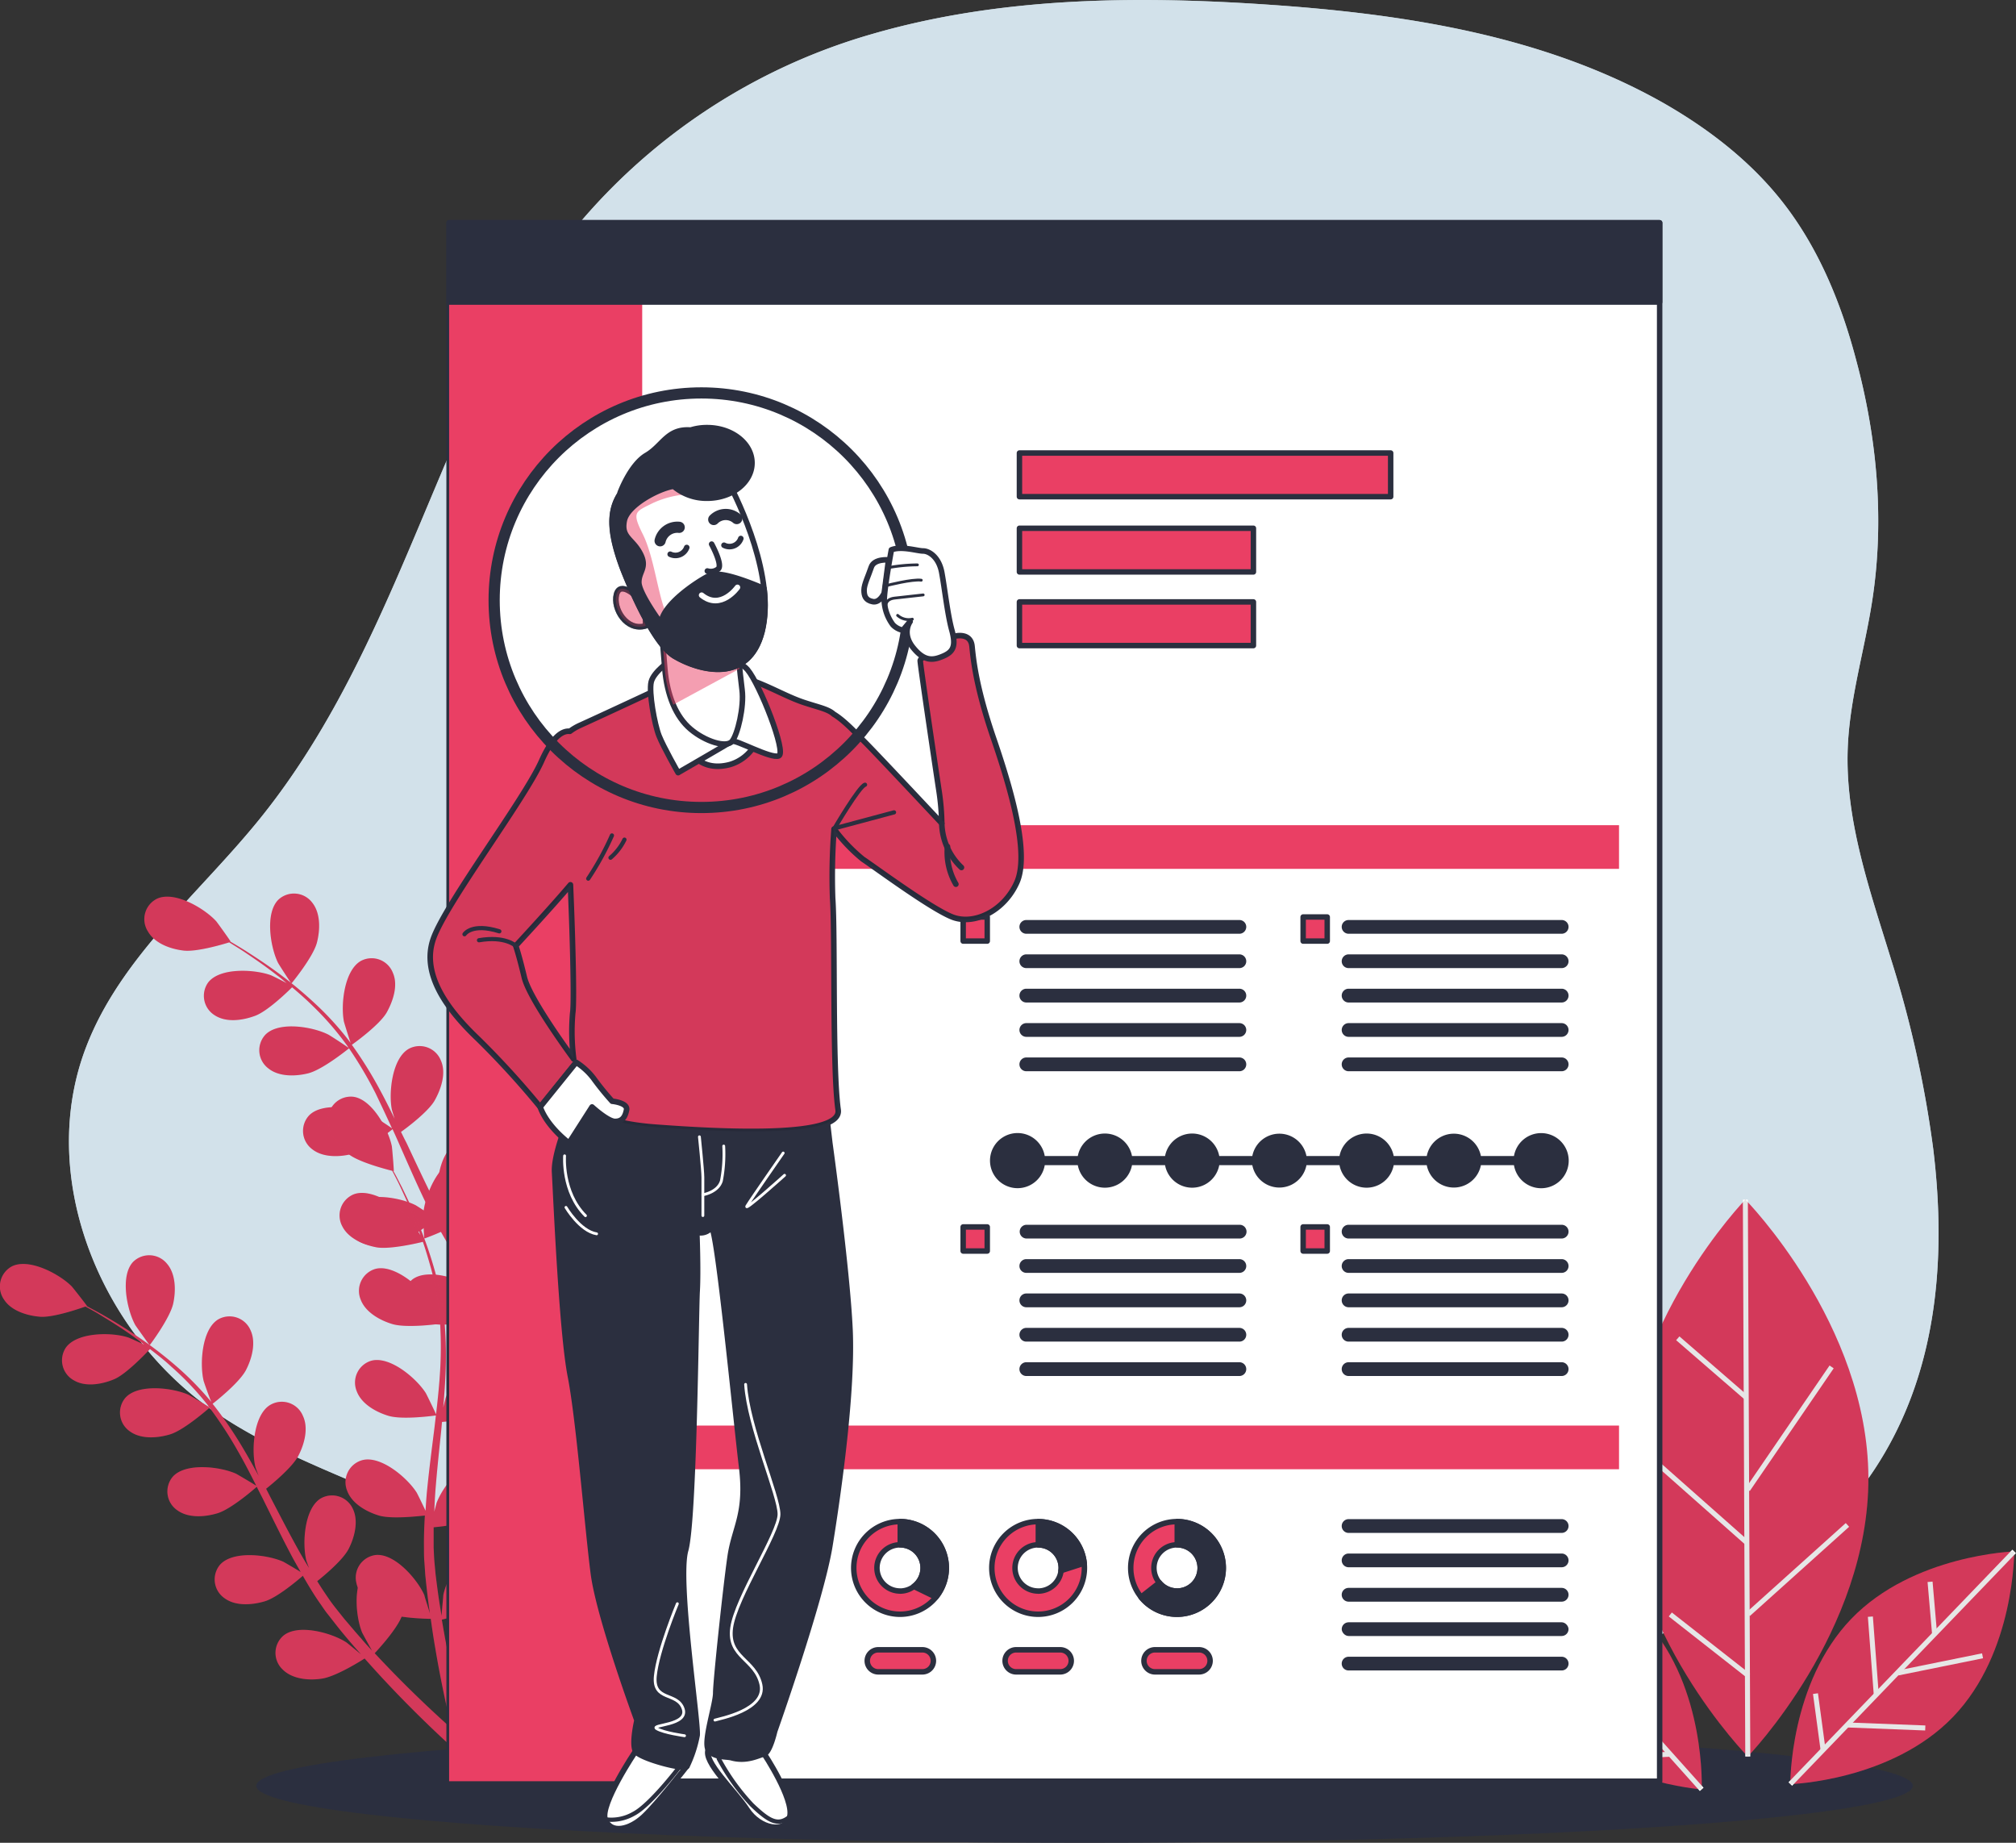 <?xml version="1.0" encoding="UTF-8"?> <svg xmlns="http://www.w3.org/2000/svg" viewBox="0 0 365.75 334.26"><rect x="0" y="0" width="365.75" height="334.26" fill="#333333" stroke="none"/> <defs> <style>.cls-1{isolation:isolate;}.cls-2,.cls-3{fill:#d2e1e9;}.cls-3{opacity:0.8;}.cls-11,.cls-15,.cls-25,.cls-4{fill:#2b2f3f;}.cls-10,.cls-18,.cls-22,.cls-23,.cls-5,.cls-7,.cls-9{fill:#ea3f64;}.cls-6{opacity:0.1;}.cls-16,.cls-17,.cls-26,.cls-7{stroke:#fff;}.cls-7{stroke-miterlimit:10;stroke-width:0.91px;}.cls-12,.cls-13,.cls-21,.cls-8{fill:#fff;}.cls-10,.cls-11,.cls-13,.cls-14,.cls-15,.cls-18,.cls-19,.cls-20,.cls-21,.cls-23,.cls-24,.cls-25,.cls-27,.cls-8{stroke:#2b2f3f;}.cls-10,.cls-11,.cls-13,.cls-14,.cls-15,.cls-16,.cls-17,.cls-18,.cls-19,.cls-20,.cls-21,.cls-23,.cls-24,.cls-25,.cls-26,.cls-27,.cls-8{stroke-linecap:round;stroke-linejoin:round;}.cls-10,.cls-11,.cls-8{stroke-width:0.99px;}.cls-22,.cls-9{mix-blend-mode:multiply;}.cls-13,.cls-15{stroke-width:1.02px;}.cls-14,.cls-16,.cls-17,.cls-19,.cls-20,.cls-24,.cls-26,.cls-27{fill:none;}.cls-14{stroke-width:0.77px;}.cls-16,.cls-27{stroke-width:0.51px;}.cls-17{stroke-width:0.51px;}.cls-18,.cls-20,.cls-21,.cls-23,.cls-25,.cls-26{stroke-width:1.01px;}.cls-19{stroke-width:0.76px;}.cls-22,.cls-23{opacity:0.5;}.cls-24{stroke-width:2.03px;}</style> </defs> <title>Web1</title> <g class="cls-1"> <g id="Web"> <path class="cls-2" d="M350.73,208.37a200.81,200.81,0,0,0-7.7-34.53c-3.82-12.43-8.27-25-7.81-38,.33-9.16,3.1-18,4.48-27.11,2.21-14.51.84-29.44-3-43.61C334,54.9,329.89,44.91,323.37,36.61c-5.84-7.44-13.48-13.31-21.71-18C279.92,6.35,254.47,2.47,229.55.81,205.62-.79,181.2-.5,158.16,6.19A108.94,108.94,0,0,0,91.27,61.24c-14.8,29-23.36,61.56-44.11,87.25-10.95,13.56-25.24,25.08-31.5,41.34-9,23.25,2.17,51.26,22.49,65.68C51,264.61,66.48,269,80.4,276.25c12.85,6.72,24.26,15.91,36.92,23,46.44,26,104.09,20.88,155.43,6.89,25.65-7,52.55-17.35,67.25-39.5C351.29,249.61,353.24,229,350.73,208.37Z"></path> <path class="cls-3" d="M350.73,208.37a200.81,200.81,0,0,0-7.7-34.53c-3.82-12.43-8.27-25-7.81-38,.33-9.16,3.1-18,4.48-27.11,2.21-14.51.84-29.44-3-43.61C334,54.9,329.89,44.91,323.37,36.61c-5.84-7.44-13.48-13.31-21.71-18C279.92,6.35,254.47,2.47,229.55.81,205.62-.79,181.2-.5,158.16,6.19A108.94,108.94,0,0,0,91.27,61.24c-14.8,29-23.36,61.56-44.11,87.25-10.95,13.56-25.24,25.08-31.5,41.34-9,23.25,2.17,51.26,22.49,65.68C51,264.61,66.48,269,80.4,276.25c12.85,6.72,24.26,15.91,36.92,23,46.44,26,104.09,20.88,155.43,6.89,25.65-7,52.55-17.35,67.25-39.5C351.29,249.61,353.24,229,350.73,208.37Z"></path> <ellipse class="cls-4" cx="196.76" cy="323.92" rx="150.27" ry="10.34"></ellipse> <path class="cls-5" d="M106.49,246c-.62-3-1.45-7.33-2.21-12.55-.22-1.5-.43-3.1-.63-4.74.67-.13,6-1.18,8.14-2.66,1.91-1.35,4-3.6,4-6.06a4.14,4.14,0,0,0-4.3-4.41c-3.49.24-6.72,5.66-7.47,8.69,0,.19-.36,2.55-.49,3.76-.12-1-.24-2-.34-3-.16-1.49-.29-3.07-.41-4.6,0-.8-.08-1.6-.12-2.42s0-1.6,0-2.42c0-1.19.08-2.42.15-3.65,1.53-.08,6-.37,8-1.38s4.45-2.95,4.9-5.38a4.13,4.13,0,0,0-3.58-5c-3.49-.29-7.5,4.57-8.7,7.45,0,.1-.23.73-.45,1.49.11-1.2.21-2.4.36-3.61.41-3.43.94-6.92,1.46-10.42.11-.73.2-1.45.31-2.18,1.28-.06,6.14-.33,8.26-1.39s4.45-3,4.9-5.38a4.14,4.14,0,0,0-3.58-5c-3.49-.29-7.5,4.58-8.7,7.46,0,.1-.27.86-.51,1.71.25-1.9.48-3.8.65-5.69a73.06,73.06,0,0,0,.27-9.77c.45,0,6.15-.22,8.51-1.4,2.08-1,4.45-2.95,4.9-5.38a4.13,4.13,0,0,0-3.58-5c-3.49-.29-7.5,4.57-8.7,7.45-.09.21-.88,3-1.13,4v-.11a53.86,53.86,0,0,0-1.46-9.48,74.82,74.82,0,0,0-2.49-8.21c-.89-2.5-1.86-4.73-2.74-6.7-.48-1.06-.94-2-1.38-2.92l.07,0c.07,0-.1-4.23-.14-4.49-.48-3.09-3.21-8.77-6.67-9.32a4.13,4.13,0,0,0-4.67,4c-.14,2.46,1.7,4.88,3.48,6.39s6.55,3,7.73,3.33c.44.94.9,2,1.38,3.07.82,2,1.74,4.23,2.58,6.74.22.67.43,1.39.65,2.1-.61-1.11-1.48-2.61-1.58-2.75-1.85-2.52-6.89-6.3-10.21-5.2a4.14,4.14,0,0,0-2.3,5.71c1,2.25,3.76,3.55,6,4.07s7.36-.39,8.44-.61c.47,1.56.91,3.17,1.26,4.88a52.55,52.55,0,0,1,1.24,9.39c0,.19,0,.38,0,.56-.21-.6-1.59-3.8-1.71-4-1.56-2.71-6.16-7-9.58-6.29A4.14,4.14,0,0,0,91.46,170c.76,2.35,3.35,3.94,5.55,4.71,2.54.88,8.44.32,8.66.3a72.29,72.29,0,0,1-.48,9.44c-.25,2.32-.61,4.66-1,7-.29-.77-1.58-3.75-1.7-3.95-1.55-2.71-6.15-7-9.57-6.29A4.13,4.13,0,0,0,90,186.66c.76,2.35,3.35,3.94,5.55,4.71,2.48.87,8.13.35,8.61.31-.17,1.06-.34,2.12-.52,3.19-.6,3.48-1.2,7-1.7,10.42-.17,1.2-.29,2.39-.43,3.58-.47-1.15-1.37-3.22-1.46-3.39-1.56-2.7-6.16-7-9.58-6.28a4.14,4.14,0,0,0-2.92,5.42c.76,2.35,3.35,3.94,5.55,4.71s7,.44,8.32.33c-.2,2-.36,3.94-.42,5.89,0,.84-.07,1.69,0,2.5s0,1.62.06,2.41c.1,1.65.19,3.18.32,4.71.06.77.14,1.5.21,2.25-.31-1.23-.82-3.17-.89-3.34-1.13-2.91-5-7.87-8.51-7.67a4.14,4.14,0,0,0-3.71,4.92c.4,2.44,2.72,4.4,4.78,5.49,2.27,1.21,7.75,1.57,8.42,1.61.18,1.83.37,3.62.58,5.29.65,5.28,1.39,9.66,2,12.72s1,4.8,1,4.8v0a1.23,1.23,0,0,0,2.38-.6S107.11,249,106.49,246Z"></path> <path class="cls-5" d="M103.49,159.49s5.88-1.8,7.92-3.62c1.73-1.56,3.51-4,3.31-6.49a4.14,4.14,0,0,0-4.78-3.88c-3.44.64-6,6.39-6.42,9.49C103.49,155.26,103.43,159.5,103.49,159.49Z"></path> <path class="cls-5" d="M106.56,252.22A1.23,1.23,0,1,1,104.9,254v0h0s-1.3-1.24-3.45-3.48S96.24,245,92.78,241c-1.1-1.28-2.24-2.67-3.4-4.1-.58.34-5.35,3.06-7.91,3.31-2.32.22-5.34-.13-7-2a4.14,4.14,0,0,1,.37-6.15c2.8-2.09,8.78-.1,11.33,1.7.15.11,1.65,1.44,2.59,2.3-.47-.58-.94-1.15-1.42-1.76-1-1.21-1.87-2.43-2.86-3.75l-1.38-2c-.48-.66-.9-1.4-1.35-2.11-1-1.65-2-3.38-2.9-5.14-1.06.83-4.85,3.73-7.12,4.31s-5.3.68-7.22-.87a4.13,4.13,0,0,1-.56-6.13c2.44-2.49,8.66-1.43,11.45,0,.18.09,2.07,1.32,3.09,2-.54-1.06-1.09-2.12-1.61-3.21-1.5-3.16-2.91-6.4-4.34-9.63-.43-1-.88-2-1.32-2.95-.38.3-4.81,3.85-7.35,4.49-2.26.58-5.3.68-7.23-.86a4.14,4.14,0,0,1-.56-6.13c2.45-2.5,8.67-1.44,11.46,0,.21.1,2.93,1.87,3.59,2.36-1-2.17-2-4.31-3-6.39a73.57,73.57,0,0,0-4.81-8.14c-.17.14-4.78,3.87-7.39,4.53-2.26.57-5.3.67-7.22-.87a4.13,4.13,0,0,1-.56-6.13c2.45-2.5,8.66-1.44,11.45,0,.22.11,3.15,2,3.65,2.4-.1-.15-.19-.32-.3-.46a53.42,53.42,0,0,0-6.21-7.16c-1.24-1.22-2.5-2.33-3.75-3.38-.79.79-4.42,4.32-6.7,5.17s-5.19,1.26-7.28-.06a4.15,4.15,0,0,1-1.23-6c2.16-2.75,8.46-2.37,11.38-1.29.16.06,1.72.83,2.84,1.42-.57-.47-1.15-1-1.71-1.39-2.07-1.63-4.08-3-5.86-4.2-1-.67-2-1.26-2.84-1.8-1.18.37-5.92,1.77-8.29,1.49s-5.19-1.28-6.43-3.42A4.13,4.13,0,0,1,28.52,163c3.18-1.44,8.6,1.79,10.7,4.1.18.2,2.66,3.65,2.6,3.67l-.07,0c.86.5,1.77,1.05,2.76,1.67,1.81,1.16,3.85,2.49,6,4.08a74.76,74.76,0,0,1,6.6,5.47,53.58,53.58,0,0,1,6.45,7.11l.06.09c-.34-1-1.19-3.7-1.23-3.92-.59-3.06.07-9.33,3.14-11a4.13,4.13,0,0,1,5.75,2.2c1,2.27,0,5.17-1.13,7.19-1.31,2.27-5.95,5.59-6.32,5.85a73.39,73.39,0,0,1,5.16,8.3c.91,1.67,1.76,3.39,2.6,5.11-.26-.84-.49-1.6-.51-1.71-.59-3.07.07-9.34,3.14-11A4.15,4.15,0,0,1,80,192.4c1,2.28,0,5.17-1.13,7.19s-5.08,5-6.12,5.72c.32.66.64,1.32,1,2,1.5,3.2,3,6.4,4.53,9.5.54,1.09,1.12,2.14,1.69,3.2-.23-.75-.42-1.39-.44-1.49-.59-3.06.07-9.33,3.14-11a4.13,4.13,0,0,1,5.75,2.2c1,2.27,0,5.17-1.13,7.19s-4.7,4.67-5.93,5.57c.62,1.07,1.24,2.13,1.89,3.14.45.67.85,1.36,1.35,2l1.42,1.95c1,1.2,1.93,2.46,2.89,3.61.65.81,1.3,1.56,1.94,2.33-.55-1.08-1.59-3.22-1.66-3.41-1-2.94-1.34-9.24,1.43-11.36a4.14,4.14,0,0,1,6,1.3c1.3,2.1.83,5.11,0,7.28-.93,2.39-4.84,6.24-5.33,6.71,1.08,1.26,2.13,2.48,3.15,3.61,3.51,3.94,6.58,7.08,8.76,9.25S106.56,252.22,106.56,252.22ZM52.88,178.38s3.91-4.74,4.61-7.38c.59-2.26.71-5.3-.82-7.24a4.15,4.15,0,0,0-6.13-.6c-2.51,2.43-1.49,8.65-.11,11.46C50.54,174.86,52.84,178.43,52.88,178.38Z"></path> <path class="cls-6" d="M106.56,252.22A1.23,1.23,0,1,1,104.9,254v0h0s-1.3-1.24-3.45-3.48S96.24,245,92.78,241c-1.1-1.28-2.24-2.67-3.4-4.1-.58.34-5.35,3.06-7.91,3.31-2.32.22-5.34-.13-7-2a4.14,4.14,0,0,1,.37-6.15c2.8-2.09,8.78-.1,11.33,1.7.15.11,1.65,1.44,2.59,2.3-.47-.58-.94-1.15-1.42-1.76-1-1.21-1.87-2.43-2.86-3.75l-1.38-2c-.48-.66-.9-1.4-1.35-2.11-1-1.65-2-3.38-2.9-5.14-1.06.83-4.85,3.73-7.12,4.31s-5.3.68-7.22-.87a4.13,4.13,0,0,1-.56-6.13c2.44-2.49,8.66-1.43,11.45,0,.18.09,2.07,1.32,3.09,2-.54-1.06-1.09-2.12-1.61-3.21-1.5-3.16-2.91-6.4-4.34-9.63-.43-1-.88-2-1.32-2.95-.38.3-4.81,3.85-7.35,4.49-2.26.58-5.3.68-7.23-.86a4.14,4.14,0,0,1-.56-6.13c2.45-2.5,8.67-1.44,11.46,0,.21.1,2.93,1.87,3.59,2.36-1-2.17-2-4.31-3-6.39a73.57,73.57,0,0,0-4.81-8.14c-.17.14-4.78,3.87-7.39,4.53-2.26.57-5.3.67-7.22-.87a4.13,4.13,0,0,1-.56-6.13c2.45-2.5,8.66-1.44,11.45,0,.22.11,3.15,2,3.65,2.4-.1-.15-.19-.32-.3-.46a53.42,53.42,0,0,0-6.21-7.16c-1.24-1.22-2.5-2.33-3.75-3.38-.79.79-4.42,4.32-6.7,5.17s-5.19,1.26-7.28-.06a4.15,4.15,0,0,1-1.23-6c2.16-2.75,8.46-2.37,11.38-1.29.16.06,1.72.83,2.84,1.42-.57-.47-1.15-1-1.71-1.39-2.07-1.63-4.08-3-5.86-4.2-1-.67-2-1.26-2.84-1.8-1.18.37-5.92,1.77-8.29,1.49s-5.19-1.28-6.43-3.42A4.13,4.13,0,0,1,28.52,163c3.18-1.44,8.6,1.79,10.7,4.1.18.2,2.66,3.65,2.6,3.67l-.07,0c.86.5,1.77,1.05,2.76,1.67,1.81,1.16,3.85,2.49,6,4.08a74.76,74.76,0,0,1,6.6,5.47,53.58,53.58,0,0,1,6.45,7.11l.06.09c-.34-1-1.19-3.7-1.23-3.92-.59-3.06.07-9.33,3.14-11a4.13,4.13,0,0,1,5.75,2.2c1,2.27,0,5.17-1.13,7.19-1.31,2.27-5.95,5.59-6.32,5.85a73.39,73.39,0,0,1,5.16,8.3c.91,1.67,1.76,3.39,2.6,5.11-.26-.84-.49-1.6-.51-1.71-.59-3.07.07-9.34,3.14-11A4.15,4.15,0,0,1,80,192.4c1,2.28,0,5.17-1.13,7.19s-5.08,5-6.12,5.72c.32.66.64,1.32,1,2,1.5,3.2,3,6.4,4.53,9.5.54,1.09,1.12,2.14,1.69,3.2-.23-.75-.42-1.39-.44-1.49-.59-3.06.07-9.33,3.14-11a4.13,4.13,0,0,1,5.75,2.2c1,2.27,0,5.17-1.13,7.19s-4.7,4.67-5.93,5.57c.62,1.07,1.24,2.13,1.89,3.14.45.67.85,1.36,1.35,2l1.42,1.95c1,1.2,1.93,2.46,2.89,3.61.65.81,1.3,1.56,1.94,2.33-.55-1.08-1.59-3.22-1.66-3.41-1-2.94-1.34-9.24,1.43-11.36a4.14,4.14,0,0,1,6,1.3c1.3,2.1.83,5.11,0,7.28-.93,2.39-4.84,6.24-5.33,6.71,1.08,1.26,2.13,2.48,3.15,3.61,3.51,3.94,6.58,7.08,8.76,9.25S106.56,252.22,106.56,252.22ZM52.88,178.38s3.91-4.74,4.61-7.38c.59-2.26.71-5.3-.82-7.24a4.15,4.15,0,0,0-6.13-.6c-2.51,2.43-1.49,8.65-.11,11.46C50.54,174.86,52.84,178.43,52.88,178.38Z"></path> <path class="cls-5" d="M83.78,310.93C83,308,82,303.68,81,298.5c-.29-1.5-.57-3.08-.84-4.72.66-.15,6-1.44,8-3C90,289.34,92,287,92,284.54a4.14,4.14,0,0,0-4.49-4.22c-3.48.4-6.46,5.95-7.08,9,0,.2-.24,2.57-.32,3.78-.16-1-.33-2-.48-3-.22-1.48-.42-3.06-.61-4.58-.07-.8-.15-1.6-.22-2.41s-.08-1.6-.13-2.42c0-1.19,0-2.42,0-3.66,1.52-.14,6-.63,8-1.73s4.32-3.14,4.66-5.58a4.14,4.14,0,0,0-3.8-4.85c-3.5-.13-7.29,4.9-8.36,7.84,0,.09-.2.73-.38,1.5.05-1.2.1-2.4.19-3.62.26-3.45.64-7,1-10.47.08-.73.14-1.47.21-2.2,1.29-.11,6.12-.6,8.19-1.75S92.62,253,93,250.59a4.13,4.13,0,0,0-3.8-4.84c-3.49-.14-7.28,4.9-8.36,7.83,0,.1-.23.87-.43,1.74.17-1.92.31-3.83.4-5.72a73.86,73.86,0,0,0-.16-9.78c.45,0,6.13-.49,8.43-1.77,2-1.13,4.32-3.14,4.67-5.59a4.14,4.14,0,0,0-3.81-4.84c-3.49-.14-7.28,4.9-8.35,7.83-.08.21-.75,3-1,4,0,0,0-.08,0-.12a53.39,53.39,0,0,0-1.87-9.4,73.71,73.71,0,0,0-2.85-8.09c-1-2.46-2.07-4.65-3-6.58-.53-1-1-2-1.51-2.85h.07c.07,0-.29-4.21-.34-4.48-.61-3.06-3.6-8.61-7.07-9a4.13,4.13,0,0,0-4.49,4.21c0,2.46,1.91,4.8,3.75,6.23s6.68,2.7,7.88,3c.48.92,1,1.9,1.51,3,.91,1.95,1.93,4.15,2.87,6.62.25.66.5,1.38.75,2.07-.67-1.08-1.6-2.55-1.7-2.68-2-2.43-7.16-6-10.43-4.74a4.14,4.14,0,0,0-2.05,5.81c1.11,2.2,3.91,3.38,6.21,3.8s7.33-.72,8.4-1c.54,1.54,1,3.13,1.48,4.83a53.87,53.87,0,0,1,1.65,9.32c0,.19,0,.38,0,.56-.24-.59-1.77-3.73-1.9-3.94-1.67-2.63-6.46-6.74-9.84-5.86a4.15,4.15,0,0,0-2.68,5.55c.86,2.32,3.52,3.79,5.76,4.46,2.57.77,8.44,0,8.66-.08a72.84,72.84,0,0,1-.06,9.45c-.16,2.33-.41,4.68-.68,7-.33-.76-1.75-3.68-1.87-3.87-1.68-2.64-6.47-6.74-9.85-5.86a4.13,4.13,0,0,0-2.67,5.54c.86,2.32,3.52,3.79,5.75,4.46,2.51.76,8.14,0,8.61-.07-.12,1.07-.24,2.14-.38,3.21-.44,3.5-.89,7-1.23,10.49-.12,1.2-.19,2.39-.27,3.59-.52-1.13-1.51-3.15-1.62-3.32-1.67-2.63-6.46-6.74-9.84-5.86A4.14,4.14,0,0,0,63,270.44c.86,2.31,3.52,3.79,5.76,4.46s7,.13,8.32,0c-.12,2-.19,4-.16,5.9,0,.84,0,1.7.07,2.5s.11,1.62.17,2.41c.17,1.64.33,3.17.53,4.69.09.77.2,1.5.3,2.24-.36-1.21-1-3.13-1-3.3-1.26-2.86-5.37-7.64-8.85-7.28a4.13,4.13,0,0,0-3.48,5.07c.5,2.42,2.91,4.28,5,5.28,2.32,1.11,7.81,1.22,8.49,1.23.25,1.83.52,3.61.81,5.27.88,5.25,1.82,9.58,2.51,12.61s1.17,4.76,1.17,4.76v0a1.23,1.23,0,0,0,2.36-.7S84.53,313.91,83.78,310.93Z"></path> <path class="cls-5" d="M77,224.65s5.79-2.05,7.74-4c1.67-1.63,3.34-4.17,3-6.62a4.13,4.13,0,0,0-4.94-3.67c-3.41.79-5.74,6.65-6,9.76C76.77,220.42,76.91,224.67,77,224.65Z"></path> <path class="cls-5" d="M80.44,312.19c-2.27-2.07-5.48-5.07-9.16-8.85-1.06-1.09-2.17-2.25-3.3-3.47.47-.5,4.2-4.51,5-6.94.75-2.21,1.09-5.23-.3-7.27a4.14,4.14,0,0,0-6.07-1c-2.67,2.25-2.1,8.53-.93,11.42.08.19,1.21,2.27,1.82,3.33-.68-.74-1.36-1.47-2-2.24-1-1.11-2-2.32-3-3.48-.5-.62-1-1.25-1.51-1.89s-1-1.29-1.44-1.95c-.69-1-1.36-2-2-3.05,1.2-.95,4.65-3.82,5.69-5.83s1.86-5,.8-7.23a4.14,4.14,0,0,0-5.84-1.95c-3,1.82-3.37,8.11-2.65,11.15,0,.1.24.72.51,1.46-.62-1-1.24-2.05-1.84-3.12-1.68-3-3.3-6.16-4.94-9.29l-1-1.95c1-.8,4.77-3.88,5.86-6s1.87-5,.81-7.23A4.14,4.14,0,0,0,49,254.85C46,256.66,45.6,263,46.32,266c0,.11.29.86.6,1.69-.92-1.69-1.85-3.36-2.83-5a71.94,71.94,0,0,0-5.52-8.06c.36-.28,4.85-3.8,6.06-6.13,1.07-2.07,1.87-5,.81-7.24a4.14,4.14,0,0,0-5.85-1.94c-3,1.81-3.37,8.11-2.65,11.14.05.22,1,2.91,1.41,3.87a.61.61,0,0,1-.07-.1,55.06,55.06,0,0,0-6.75-6.81,73.23,73.23,0,0,0-6.84-5.17c-2.2-1.5-4.29-2.74-6.16-3.82-1-.57-2-1.08-2.83-1.55l.07,0c.06,0-2.57-3.36-2.76-3.55-2.2-2.22-7.75-5.2-10.87-3.62a4.14,4.14,0,0,0-1.42,6c1.33,2.08,4.24,2.95,6.57,3.13s7.06-1.44,8.21-1.85c.91.5,1.87,1,2.92,1.67,1.84,1.12,3.9,2.39,6,3.93.57.41,1.17.88,1.76,1.31-1.15-.53-2.73-1.24-2.89-1.29-3-1-9.28-1-11.32,1.8a4.14,4.14,0,0,0,1.5,6c2.14,1.23,5.13.66,7.27-.25s5.72-4.65,6.47-5.46c1.29,1,2.6,2,3.89,3.21a52.27,52.27,0,0,1,6.52,6.87c.11.14.21.31.32.45-.52-.36-3.52-2.14-3.75-2.24-2.85-1.27-9.1-2.05-11.44.55a4.14,4.14,0,0,0,.83,6.1c2,1.45,5,1.22,7.26.54,2.57-.77,7-4.7,7.18-4.84a72.76,72.76,0,0,1,5.16,7.91c1.16,2,2.24,4.13,3.32,6.25-.69-.45-3.49-2.1-3.7-2.2-2.85-1.27-9.11-2.05-11.45.55a4.14,4.14,0,0,0,.83,6.1c2,1.45,5,1.22,7.26.54,2.51-.75,6.79-4.49,7.14-4.81.49,1,1,1.92,1.46,2.89,1.57,3.16,3.12,6.34,4.76,9.43.56,1.07,1.16,2.1,1.75,3.14-1.05-.65-3-1.79-3.17-1.87-2.86-1.28-9.11-2.06-11.45.54a4.14,4.14,0,0,0,.83,6.1c2,1.46,5,1.22,7.26.55s5.9-3.75,6.92-4.63c1,1.72,2,3.41,3.12,5,.49.68.94,1.41,1.44,2L61,294.75c1,1.27,2,2.46,3,3.62.5.59,1,1.13,1.49,1.7-1-.82-2.53-2.09-2.69-2.19-2.62-1.69-8.69-3.41-11.39-1.19a4.13,4.13,0,0,0-.1,6.16c1.75,1.74,4.78,2,7.09,1.63,2.54-.36,7.19-3.29,7.75-3.65,1.23,1.38,2.43,2.71,3.58,3.94,3.63,3.89,6.81,7,9.06,9.14s3.6,3.32,3.6,3.32h0a1.23,1.23,0,0,0,1.58-1.88S82.72,314.26,80.44,312.19Z"></path> <path class="cls-5" d="M27.16,244s3.7-4.91,4.27-7.58c.49-2.28.48-5.32-1.13-7.19a4.15,4.15,0,0,0-6.15-.34c-2.4,2.54-1.11,8.72.39,11.45C24.67,240.56,27.12,244,27.16,244Z"></path> <g class="cls-6"> <path d="M83.78,310.93C83,308,82,303.68,81,298.5c-.29-1.5-.57-3.08-.84-4.72.66-.15,6-1.44,8-3C90,289.34,92,287,92,284.54a4.14,4.14,0,0,0-4.49-4.22c-3.48.4-6.46,5.95-7.08,9,0,.2-.24,2.57-.32,3.78-.16-1-.33-2-.48-3-.22-1.48-.42-3.06-.61-4.58-.07-.8-.15-1.6-.22-2.41s-.08-1.6-.13-2.42c0-1.19,0-2.42,0-3.66,1.52-.14,6-.63,8-1.73s4.32-3.14,4.66-5.58a4.14,4.14,0,0,0-3.8-4.85c-3.5-.13-7.29,4.9-8.36,7.84,0,.09-.2.73-.38,1.5.05-1.2.1-2.4.19-3.62.26-3.45.64-7,1-10.47.08-.73.14-1.47.21-2.2,1.29-.11,6.12-.6,8.19-1.75S92.62,253,93,250.59a4.13,4.13,0,0,0-3.8-4.84c-3.49-.14-7.28,4.9-8.36,7.83,0,.1-.23.87-.43,1.74.17-1.92.31-3.83.4-5.72a73.86,73.86,0,0,0-.16-9.78c.45,0,6.13-.49,8.43-1.77,2-1.13,4.32-3.14,4.67-5.59a4.14,4.14,0,0,0-3.81-4.84c-3.49-.14-7.28,4.9-8.35,7.83-.08.21-.75,3-1,4,0,0,0-.08,0-.12a53.39,53.39,0,0,0-1.87-9.4,73.71,73.71,0,0,0-2.85-8.09c-1-2.46-2.07-4.65-3-6.58-.53-1-1-2-1.51-2.85h.07c.07,0-.29-4.21-.34-4.48-.61-3.06-3.6-8.61-7.07-9a4.13,4.13,0,0,0-4.49,4.21c0,2.46,1.91,4.8,3.75,6.23s6.68,2.7,7.88,3c.48.92,1,1.9,1.51,3,.91,1.95,1.93,4.15,2.87,6.62.25.66.5,1.38.75,2.07-.67-1.08-1.6-2.55-1.7-2.68-2-2.43-7.16-6-10.43-4.74a4.14,4.14,0,0,0-2.05,5.81c1.11,2.2,3.91,3.38,6.21,3.8s7.33-.72,8.4-1c.54,1.54,1,3.13,1.48,4.83a53.87,53.87,0,0,1,1.65,9.32c0,.19,0,.38,0,.56-.24-.59-1.77-3.73-1.9-3.94-1.67-2.63-6.46-6.74-9.84-5.86a4.15,4.15,0,0,0-2.68,5.55c.86,2.32,3.52,3.79,5.76,4.46,2.57.77,8.44,0,8.66-.08a72.84,72.84,0,0,1-.06,9.45c-.16,2.33-.41,4.68-.68,7-.33-.76-1.75-3.68-1.87-3.87-1.68-2.64-6.47-6.74-9.85-5.86a4.13,4.13,0,0,0-2.67,5.54c.86,2.32,3.52,3.79,5.75,4.46,2.51.76,8.14,0,8.61-.07-.12,1.07-.24,2.14-.38,3.21-.44,3.5-.89,7-1.23,10.49-.12,1.2-.19,2.39-.27,3.59-.52-1.13-1.51-3.15-1.62-3.32-1.67-2.63-6.46-6.74-9.84-5.86A4.14,4.14,0,0,0,63,270.44c.86,2.31,3.52,3.79,5.76,4.46s7,.13,8.32,0c-.12,2-.19,4-.16,5.9,0,.84,0,1.7.07,2.5s.11,1.62.17,2.41c.17,1.64.33,3.17.53,4.69.09.77.2,1.5.3,2.24-.36-1.21-1-3.13-1-3.3-1.26-2.86-5.37-7.64-8.85-7.28a4.13,4.13,0,0,0-3.48,5.07c.5,2.42,2.91,4.28,5,5.28,2.32,1.11,7.81,1.22,8.49,1.23.25,1.83.52,3.61.81,5.27.88,5.25,1.82,9.58,2.51,12.61s1.17,4.76,1.17,4.76v0a1.23,1.23,0,0,0,2.36-.7S84.53,313.91,83.78,310.93Z"></path> <path d="M77,224.65s5.79-2.05,7.74-4c1.67-1.63,3.34-4.17,3-6.62a4.13,4.13,0,0,0-4.94-3.67c-3.41.79-5.74,6.65-6,9.76C76.77,220.42,76.91,224.67,77,224.65Z"></path> <path d="M80.44,312.19c-2.27-2.07-5.48-5.07-9.16-8.85-1.06-1.09-2.17-2.25-3.3-3.47.47-.5,4.2-4.51,5-6.94.75-2.21,1.09-5.23-.3-7.27a4.14,4.14,0,0,0-6.07-1c-2.67,2.25-2.1,8.53-.93,11.42.08.19,1.21,2.27,1.82,3.33-.68-.74-1.36-1.47-2-2.24-1-1.11-2-2.32-3-3.48-.5-.62-1-1.25-1.51-1.89s-1-1.29-1.44-1.95c-.69-1-1.36-2-2-3.05,1.2-.95,4.65-3.82,5.69-5.83s1.86-5,.8-7.23a4.14,4.14,0,0,0-5.84-1.95c-3,1.82-3.37,8.11-2.65,11.15,0,.1.24.72.51,1.46-.62-1-1.24-2.05-1.84-3.12-1.68-3-3.3-6.16-4.94-9.29l-1-1.95c1-.8,4.77-3.88,5.86-6s1.87-5,.81-7.23A4.14,4.14,0,0,0,49,254.85C46,256.66,45.6,263,46.32,266c0,.11.29.86.6,1.69-.92-1.69-1.85-3.36-2.83-5a71.94,71.94,0,0,0-5.52-8.06c.36-.28,4.85-3.8,6.06-6.13,1.07-2.07,1.87-5,.81-7.24a4.14,4.14,0,0,0-5.85-1.94c-3,1.81-3.37,8.11-2.65,11.14.05.22,1,2.91,1.41,3.87a.61.61,0,0,1-.07-.1,55.06,55.06,0,0,0-6.75-6.81,73.23,73.23,0,0,0-6.84-5.17c-2.2-1.5-4.29-2.74-6.16-3.82-1-.57-2-1.08-2.83-1.55l.07,0c.06,0-2.57-3.36-2.76-3.55-2.2-2.22-7.75-5.2-10.87-3.62a4.14,4.14,0,0,0-1.42,6c1.33,2.08,4.24,2.95,6.57,3.13s7.06-1.44,8.21-1.85c.91.5,1.87,1,2.92,1.67,1.84,1.12,3.9,2.39,6,3.93.57.41,1.17.88,1.76,1.31-1.15-.53-2.73-1.24-2.89-1.29-3-1-9.28-1-11.32,1.8a4.14,4.14,0,0,0,1.5,6c2.14,1.23,5.13.66,7.27-.25s5.72-4.65,6.47-5.46c1.29,1,2.6,2,3.89,3.21a52.27,52.27,0,0,1,6.52,6.87c.11.14.21.31.32.45-.52-.36-3.52-2.14-3.75-2.24-2.85-1.27-9.1-2.05-11.44.55a4.14,4.14,0,0,0,.83,6.1c2,1.45,5,1.22,7.26.54,2.57-.77,7-4.7,7.18-4.84a72.76,72.76,0,0,1,5.16,7.91c1.16,2,2.24,4.13,3.32,6.25-.69-.45-3.49-2.1-3.7-2.2-2.85-1.27-9.11-2.05-11.45.55a4.14,4.14,0,0,0,.83,6.1c2,1.45,5,1.22,7.26.54,2.51-.75,6.79-4.49,7.14-4.81.49,1,1,1.92,1.46,2.89,1.57,3.16,3.12,6.34,4.76,9.43.56,1.07,1.16,2.1,1.75,3.14-1.05-.65-3-1.79-3.17-1.87-2.86-1.28-9.11-2.06-11.45.54a4.14,4.14,0,0,0,.83,6.1c2,1.46,5,1.22,7.26.55s5.9-3.75,6.92-4.63c1,1.72,2,3.41,3.12,5,.49.68.94,1.41,1.44,2L61,294.75c1,1.27,2,2.46,3,3.62.5.59,1,1.13,1.49,1.7-1-.82-2.53-2.09-2.69-2.19-2.62-1.69-8.69-3.41-11.39-1.19a4.13,4.13,0,0,0-.1,6.16c1.75,1.74,4.78,2,7.09,1.63,2.54-.36,7.19-3.29,7.75-3.65,1.23,1.38,2.43,2.71,3.58,3.94,3.63,3.89,6.81,7,9.06,9.14s3.6,3.32,3.6,3.32h0a1.23,1.23,0,0,0,1.58-1.88S82.72,314.26,80.44,312.19Z"></path> <path d="M27.16,244s3.7-4.91,4.27-7.58c.49-2.28.48-5.32-1.13-7.19a4.15,4.15,0,0,0-6.15-.34c-2.4,2.54-1.11,8.72.39,11.45C24.67,240.56,27.12,244,27.16,244Z"></path> </g> <g class="cls-6"> <path d="M106.49,246c-.62-3-1.45-7.33-2.21-12.55-.22-1.5-.43-3.1-.63-4.74.67-.13,6-1.18,8.14-2.66,1.91-1.35,4-3.6,4-6.06a4.14,4.14,0,0,0-4.3-4.41c-3.49.24-6.72,5.66-7.47,8.69,0,.19-.36,2.55-.49,3.76-.12-1-.24-2-.34-3-.16-1.49-.29-3.07-.41-4.6,0-.8-.08-1.6-.12-2.42s0-1.6,0-2.42c0-1.19.08-2.42.15-3.65,1.53-.08,6-.37,8-1.38s4.45-2.95,4.9-5.38a4.13,4.13,0,0,0-3.58-5c-3.49-.29-7.5,4.57-8.7,7.45,0,.1-.23.73-.45,1.49.11-1.2.21-2.4.36-3.61.41-3.43.94-6.92,1.46-10.42.11-.73.2-1.45.31-2.18,1.28-.06,6.14-.33,8.26-1.39s4.45-3,4.9-5.38a4.14,4.14,0,0,0-3.58-5c-3.49-.29-7.5,4.58-8.7,7.46,0,.1-.27.86-.51,1.71.25-1.9.48-3.8.65-5.69a73.06,73.06,0,0,0,.27-9.77c.45,0,6.15-.22,8.51-1.4,2.08-1,4.45-2.95,4.9-5.38a4.13,4.13,0,0,0-3.58-5c-3.49-.29-7.5,4.57-8.7,7.45-.09.21-.88,3-1.13,4v-.11a53.86,53.86,0,0,0-1.46-9.48,74.82,74.82,0,0,0-2.49-8.21c-.89-2.5-1.86-4.73-2.74-6.7-.48-1.06-.94-2-1.38-2.92l.07,0c.07,0-.1-4.23-.14-4.49-.48-3.09-3.21-8.77-6.67-9.32a4.13,4.13,0,0,0-4.67,4c-.14,2.46,1.7,4.88,3.48,6.39s6.55,3,7.73,3.33c.44.94.9,2,1.38,3.07.82,2,1.74,4.23,2.58,6.74.22.67.43,1.39.65,2.1-.61-1.11-1.48-2.61-1.58-2.75-1.85-2.52-6.89-6.3-10.21-5.2a4.14,4.14,0,0,0-2.3,5.71c1,2.25,3.76,3.55,6,4.07s7.36-.39,8.44-.61c.47,1.56.91,3.17,1.26,4.88a52.55,52.55,0,0,1,1.24,9.39c0,.19,0,.38,0,.56-.21-.6-1.59-3.8-1.71-4-1.56-2.71-6.16-7-9.58-6.29A4.14,4.14,0,0,0,91.46,170c.76,2.35,3.35,3.94,5.55,4.71,2.54.88,8.44.32,8.66.3a72.29,72.29,0,0,1-.48,9.44c-.25,2.32-.61,4.66-1,7-.29-.77-1.58-3.75-1.7-3.95-1.55-2.71-6.15-7-9.57-6.29A4.13,4.13,0,0,0,90,186.66c.76,2.35,3.35,3.94,5.55,4.71,2.48.87,8.13.35,8.61.31-.17,1.06-.34,2.12-.52,3.19-.6,3.48-1.2,7-1.7,10.42-.17,1.2-.29,2.39-.43,3.58-.47-1.15-1.37-3.22-1.46-3.39-1.56-2.7-6.16-7-9.58-6.28a4.14,4.14,0,0,0-2.92,5.42c.76,2.35,3.35,3.94,5.55,4.71s7,.44,8.32.33c-.2,2-.36,3.94-.42,5.89,0,.84-.07,1.69,0,2.5s0,1.62.06,2.41c.1,1.65.19,3.18.32,4.71.06.77.14,1.5.21,2.25-.31-1.23-.82-3.17-.89-3.34-1.13-2.91-5-7.87-8.51-7.67a4.14,4.14,0,0,0-3.71,4.92c.4,2.44,2.72,4.4,4.78,5.49,2.27,1.21,7.75,1.57,8.42,1.61.18,1.83.37,3.62.58,5.29.65,5.28,1.39,9.66,2,12.72s1,4.8,1,4.8v0a1.23,1.23,0,0,0,2.38-.6S107.11,249,106.49,246Z"></path> <path d="M103.49,159.49s5.88-1.8,7.92-3.62c1.73-1.56,3.51-4,3.31-6.49a4.14,4.14,0,0,0-4.78-3.88c-3.44.64-6,6.39-6.42,9.49C103.49,155.26,103.43,159.5,103.49,159.49Z"></path> </g> <path class="cls-5" d="M294.77,268.2c.12,27.89,22.32,50.41,22.32,50.41s22-22.71,21.88-50.6-22.32-50.42-22.32-50.42S294.65,240.3,294.77,268.2Z"></path> <line class="cls-7" x1="317.09" y1="318.61" x2="316.65" y2="217.59"></line> <line class="cls-7" x1="316.81" y1="253.5" x2="304.39" y2="242.75"></line> <line class="cls-7" x1="317.08" y1="270.19" x2="332.3" y2="247.94"></line> <line class="cls-7" x1="316.92" y1="279.82" x2="298.59" y2="263.6"></line> <line class="cls-7" x1="317.17" y1="292.78" x2="335.17" y2="276.6"></line> <line class="cls-7" x1="317.22" y1="303.97" x2="303.03" y2="292.84"></line> <path class="cls-5" d="M279.65,311.29c10.78,12,29.08,13.28,29.08,13.28s.8-18.31-10-30.37-29.08-13.28-29.08-13.28S268.87,299.23,279.65,311.29Z"></path> <line class="cls-7" x1="308.73" y1="324.57" x2="269.67" y2="280.92"></line> <line class="cls-7" x1="283.56" y1="296.43" x2="274.03" y2="296.55"></line> <line class="cls-7" x1="290.09" y1="303.57" x2="288.13" y2="288.06"></line> <line class="cls-7" x1="293.73" y1="307.81" x2="279.53" y2="307.82"></line> <line class="cls-7" x1="298.82" y1="313.33" x2="300.41" y2="299.39"></line> <line class="cls-7" x1="303.15" y1="318.17" x2="292.71" y2="318.8"></line> <path class="cls-5" d="M335.88,293.62c-11.22,11.65-11.08,30-11.08,30s18.33-.56,29.54-12.21,11.08-30,11.08-30S347.1,282,335.88,293.62Z"></path> <line class="cls-7" x1="324.8" y1="323.6" x2="365.42" y2="281.4"></line> <line class="cls-7" x1="350.98" y1="296.4" x2="350.16" y2="286.92"></line> <line class="cls-7" x1="344.35" y1="303.45" x2="359.68" y2="300.34"></line> <line class="cls-7" x1="340.4" y1="307.4" x2="339.33" y2="293.24"></line> <line class="cls-7" x1="335.27" y1="312.89" x2="349.29" y2="313.43"></line> <line class="cls-7" x1="330.77" y1="317.57" x2="329.37" y2="307.2"></line> <g class="cls-6"> <path d="M294.77,268.2c.12,27.89,22.32,50.41,22.32,50.41s22-22.71,21.88-50.6-22.32-50.42-22.32-50.42S294.65,240.3,294.77,268.2Z"></path> <line x1="317.09" y1="318.61" x2="316.65" y2="217.59"></line> <line x1="316.81" y1="253.5" x2="304.39" y2="242.75"></line> <line x1="317.08" y1="270.19" x2="332.3" y2="247.94"></line> <line x1="316.92" y1="279.82" x2="298.59" y2="263.6"></line> <line x1="317.17" y1="292.78" x2="335.17" y2="276.6"></line> <line x1="317.22" y1="303.97" x2="303.03" y2="292.84"></line> <path d="M279.65,311.29c10.78,12,29.08,13.28,29.08,13.28s.8-18.31-10-30.37-29.08-13.28-29.08-13.28S268.87,299.23,279.65,311.29Z"></path> <line x1="308.73" y1="324.57" x2="269.67" y2="280.92"></line> <line x1="283.56" y1="296.43" x2="274.03" y2="296.55"></line> <line x1="290.09" y1="303.57" x2="288.13" y2="288.06"></line> <line x1="293.73" y1="307.81" x2="279.53" y2="307.82"></line> <line x1="298.82" y1="313.33" x2="300.41" y2="299.39"></line> <line x1="303.15" y1="318.17" x2="292.71" y2="318.8"></line> <path d="M335.88,293.62c-11.22,11.65-11.08,30-11.08,30s18.33-.56,29.54-12.21,11.08-30,11.08-30S347.1,282,335.88,293.62Z"></path> <line x1="324.8" y1="323.6" x2="365.42" y2="281.4"></line> <line x1="350.98" y1="296.4" x2="350.16" y2="286.92"></line> <line x1="344.35" y1="303.45" x2="359.68" y2="300.34"></line> <line x1="340.4" y1="307.4" x2="339.33" y2="293.24"></line> <line x1="335.27" y1="312.89" x2="349.29" y2="313.43"></line> <line x1="330.77" y1="317.57" x2="329.37" y2="307.2"></line> </g> <rect class="cls-8" x="81.48" y="40.41" width="219.62" height="282.68"></rect> <rect class="cls-9" x="81.48" y="40.41" width="35.03" height="282.68"></rect> <rect class="cls-10" x="184.95" y="82.17" width="67.35" height="7.92"></rect> <rect class="cls-5" x="109.11" y="149.68" width="184.62" height="7.92"></rect> <rect class="cls-5" x="109.11" y="258.58" width="184.62" height="7.92"></rect> <rect class="cls-10" x="184.95" y="95.82" width="42.45" height="7.92"></rect> <rect class="cls-10" x="184.95" y="109.18" width="42.45" height="7.92"></rect> <rect class="cls-10" x="174.74" y="166.33" width="4.37" height="4.37"></rect> <rect class="cls-10" x="174.74" y="222.55" width="4.37" height="4.37"></rect> <rect class="cls-10" x="236.42" y="166.33" width="4.37" height="4.37"></rect> <rect class="cls-10" x="236.42" y="222.55" width="4.37" height="4.37"></rect> <rect class="cls-11" x="81.48" y="40.41" width="219.62" height="14.38"></rect> <path class="cls-4" d="M224.85,169.37H186.2a1.25,1.25,0,0,1-1.25-1.25h0a1.24,1.24,0,0,1,1.25-1.24h38.65a1.24,1.24,0,0,1,1.25,1.24h0A1.25,1.25,0,0,1,224.85,169.37Z"></path> <path class="cls-4" d="M224.85,175.6H186.2a1.24,1.24,0,0,1-1.25-1.24h0a1.25,1.25,0,0,1,1.25-1.25h38.65a1.25,1.25,0,0,1,1.25,1.25h0A1.24,1.24,0,0,1,224.85,175.6Z"></path> <path class="cls-4" d="M224.85,181.84H186.2a1.25,1.25,0,0,1-1.25-1.25h0a1.25,1.25,0,0,1,1.25-1.25h38.65a1.25,1.25,0,0,1,1.25,1.25h0A1.25,1.25,0,0,1,224.85,181.84Z"></path> <path class="cls-4" d="M224.85,188.07H186.2a1.25,1.25,0,0,1-1.25-1.24h0a1.25,1.25,0,0,1,1.25-1.25h38.65a1.25,1.25,0,0,1,1.25,1.25h0A1.25,1.25,0,0,1,224.85,188.07Z"></path> <path class="cls-4" d="M224.85,194.31H186.2a1.25,1.25,0,0,1-1.25-1.25h0a1.25,1.25,0,0,1,1.25-1.25h38.65a1.25,1.25,0,0,1,1.25,1.25h0A1.25,1.25,0,0,1,224.85,194.31Z"></path> <path class="cls-4" d="M283.33,169.37H244.67a1.25,1.25,0,0,1-1.25-1.25h0a1.24,1.24,0,0,1,1.25-1.24h38.66a1.24,1.24,0,0,1,1.24,1.24h0A1.25,1.25,0,0,1,283.33,169.37Z"></path> <path class="cls-4" d="M283.33,175.6H244.67a1.24,1.24,0,0,1-1.25-1.24h0a1.25,1.25,0,0,1,1.25-1.25h38.66a1.25,1.25,0,0,1,1.24,1.25h0A1.24,1.24,0,0,1,283.33,175.6Z"></path> <path class="cls-4" d="M283.33,181.84H244.67a1.25,1.25,0,0,1-1.25-1.25h0a1.25,1.25,0,0,1,1.25-1.25h38.66a1.25,1.25,0,0,1,1.24,1.25h0A1.25,1.25,0,0,1,283.33,181.84Z"></path> <path class="cls-4" d="M283.33,188.07H244.67a1.25,1.25,0,0,1-1.25-1.24h0a1.25,1.25,0,0,1,1.25-1.25h38.66a1.25,1.25,0,0,1,1.24,1.25h0A1.25,1.25,0,0,1,283.33,188.07Z"></path> <path class="cls-4" d="M283.33,194.31H244.67a1.25,1.25,0,0,1-1.25-1.25h0a1.25,1.25,0,0,1,1.25-1.25h38.66a1.25,1.25,0,0,1,1.24,1.25h0A1.25,1.25,0,0,1,283.33,194.31Z"></path> <path class="cls-4" d="M224.85,224.65H186.2A1.25,1.25,0,0,1,185,223.4h0a1.24,1.24,0,0,1,1.25-1.24h38.65a1.24,1.24,0,0,1,1.25,1.24h0A1.25,1.25,0,0,1,224.85,224.65Z"></path> <path class="cls-4" d="M224.85,230.88H186.2a1.24,1.24,0,0,1-1.25-1.24h0a1.25,1.25,0,0,1,1.25-1.25h38.65a1.25,1.25,0,0,1,1.25,1.25h0A1.24,1.24,0,0,1,224.85,230.88Z"></path> <path class="cls-4" d="M224.85,237.12H186.2a1.25,1.25,0,0,1-1.25-1.25h0a1.25,1.25,0,0,1,1.25-1.25h38.65a1.25,1.25,0,0,1,1.25,1.25h0A1.25,1.25,0,0,1,224.85,237.12Z"></path> <path class="cls-4" d="M224.85,243.35H186.2a1.24,1.24,0,0,1-1.25-1.24h0a1.25,1.25,0,0,1,1.25-1.25h38.65a1.25,1.25,0,0,1,1.25,1.25h0A1.24,1.24,0,0,1,224.85,243.35Z"></path> <path class="cls-4" d="M224.85,249.59H186.2a1.25,1.25,0,0,1-1.25-1.25h0a1.25,1.25,0,0,1,1.25-1.25h38.65a1.25,1.25,0,0,1,1.25,1.25h0A1.25,1.25,0,0,1,224.85,249.59Z"></path> <path class="cls-4" d="M283.33,224.65H244.67a1.25,1.25,0,0,1-1.25-1.25h0a1.24,1.24,0,0,1,1.25-1.24h38.66a1.24,1.24,0,0,1,1.24,1.24h0A1.25,1.25,0,0,1,283.33,224.65Z"></path> <path class="cls-4" d="M283.33,230.88H244.67a1.24,1.24,0,0,1-1.25-1.24h0a1.25,1.25,0,0,1,1.25-1.25h38.66a1.25,1.25,0,0,1,1.24,1.25h0A1.24,1.24,0,0,1,283.33,230.88Z"></path> <path class="cls-4" d="M283.33,237.12H244.67a1.25,1.25,0,0,1-1.25-1.25h0a1.25,1.25,0,0,1,1.25-1.25h38.66a1.25,1.25,0,0,1,1.24,1.25h0A1.25,1.25,0,0,1,283.33,237.12Z"></path> <path class="cls-4" d="M283.33,243.35H244.67a1.24,1.24,0,0,1-1.25-1.24h0a1.25,1.25,0,0,1,1.25-1.25h38.66a1.25,1.25,0,0,1,1.24,1.25h0A1.24,1.24,0,0,1,283.33,243.35Z"></path> <path class="cls-4" d="M283.33,249.59H244.67a1.25,1.25,0,0,1-1.25-1.25h0a1.25,1.25,0,0,1,1.25-1.25h38.66a1.25,1.25,0,0,1,1.24,1.25h0A1.25,1.25,0,0,1,283.33,249.59Z"></path> <path class="cls-4" d="M283.33,278.05H244.67a1.25,1.25,0,0,1-1.25-1.25h0a1.25,1.25,0,0,1,1.25-1.25h38.66a1.25,1.25,0,0,1,1.24,1.25h0A1.25,1.25,0,0,1,283.33,278.05Z"></path> <path class="cls-4" d="M283.33,284.28H244.67a1.25,1.25,0,0,1-1.25-1.25h0a1.25,1.25,0,0,1,1.25-1.24h38.66a1.25,1.25,0,0,1,1.24,1.24h0A1.25,1.25,0,0,1,283.33,284.28Z"></path> <path class="cls-4" d="M283.33,290.52H244.67a1.25,1.25,0,0,1-1.25-1.25h0a1.25,1.25,0,0,1,1.25-1.25h38.66a1.25,1.25,0,0,1,1.24,1.25h0A1.25,1.25,0,0,1,283.33,290.52Z"></path> <rect class="cls-4" x="243.42" y="294.26" width="41.15" height="2.49" rx="1.25" ry="1.25"></rect> <path class="cls-4" d="M283.33,303H244.67a1.24,1.24,0,0,1-1.25-1.24h0a1.25,1.25,0,0,1,1.25-1.25h38.66a1.25,1.25,0,0,1,1.24,1.25h0A1.24,1.24,0,0,1,283.33,303Z"></path> <path class="cls-4" d="M279.58,205.53a5,5,0,0,0-4.91,4.16h-6a5,5,0,0,0-9.82,0h-6a5,5,0,0,0-9.83,0h-6a5,5,0,0,0-9.82,0h-6a5,5,0,0,0-9.83,0h-6a5,5,0,0,0-9.83,0h-6a5,5,0,1,0,0,1.66h6a5,5,0,0,0,9.83,0h6a5,5,0,0,0,9.83,0h6a5,5,0,0,0,9.82,0h6a5,5,0,0,0,9.83,0h6a5,5,0,0,0,9.82,0h6a5,5,0,1,0,4.91-5.82Z"></path> <path class="cls-10" d="M163.29,276a8.4,8.4,0,1,0,8.4,8.4A8.41,8.41,0,0,0,163.29,276Zm0,12.59a4.19,4.19,0,1,1,4.19-4.19A4.19,4.19,0,0,1,163.29,288.6Z"></path> <path class="cls-11" d="M165.79,287.76l4,1.94A8.4,8.4,0,0,0,163.33,276v4.21a4.18,4.18,0,0,1,2.46,7.53Z"></path> <path class="cls-10" d="M167.34,303.25h-8a2,2,0,0,1-2-2h0a2,2,0,0,1,2-2h8a2,2,0,0,1,2,2h0A2,2,0,0,1,167.34,303.25Z"></path> <path class="cls-10" d="M188.34,276a8.4,8.4,0,1,0,8.4,8.4A8.41,8.41,0,0,0,188.34,276Zm0,12.59a4.19,4.19,0,1,1,4.19-4.19A4.19,4.19,0,0,1,188.34,288.6Z"></path> <path class="cls-11" d="M196.7,283.54a8.4,8.4,0,0,0-8.32-7.52v4.21a4.18,4.18,0,0,1,4.15,4.18,3.87,3.87,0,0,1-.05.49Z"></path> <path class="cls-10" d="M192.35,303.25h-8a2,2,0,0,1-2-2h0a2,2,0,0,1,2-2h8a2,2,0,0,1,2,2h0A2,2,0,0,1,192.35,303.25Z"></path> <path class="cls-10" d="M213.54,276a8.4,8.4,0,1,0,8.4,8.4A8.41,8.41,0,0,0,213.54,276Zm0,12.59a4.19,4.19,0,1,1,4.19-4.19A4.19,4.19,0,0,1,213.54,288.6Z"></path> <path class="cls-11" d="M213.58,276v4.21a4.19,4.19,0,1,1-3.24,6.87L207,289.7A8.4,8.4,0,1,0,213.58,276Z"></path> <path class="cls-10" d="M217.54,303.25h-8a2,2,0,0,1-2-2h0a2,2,0,0,1,2-2h8a2,2,0,0,1,2,2h0A2,2,0,0,1,217.54,303.25Z"></path> <circle class="cls-12" cx="127.25" cy="108.87" r="37.6"></circle> <path class="cls-13" d="M138.62,318.09s5.43,8.16,4.68,11.39-5.52,2.24-7.78-1.24-8-8.68-7-10.92S136.61,316.1,138.62,318.09Z"></path> <path class="cls-13" d="M115.31,317.64s-6.56,9.74-5.51,12.4,4.44,1.86,7-.53,7.79-9.16,7.79-9.16S120.28,315,115.31,317.64Z"></path> <path class="cls-14" d="M109.8,330a8.1,8.1,0,0,0,5.15-1c3-1.53,8.2-8.35,8.2-8.35"></path> <path class="cls-14" d="M130.4,319a39.57,39.57,0,0,0,6,8.37c3.2,3.05,4.77,3.89,6.87,2.16"></path> <path class="cls-15" d="M106.1,196.09s-5.75,11.72-5.48,16.51,1.3,29,2.87,37,3.13,27.88,4.18,35.86,7.9,26.58,7.9,26.58-1,4.25-.26,5.59,9.07,3.51,9.33,2.71a22.55,22.55,0,0,0,1.83-5.59c.26-2.4-3.66-28-2.09-33.55s1.87-43.18,2.09-47-.06-10.7-.06-10.7a2.42,2.42,0,0,0,2.61-.8c1-1.33,4.5,34.86,5.54,43.38s-1.3,10.91-2.08,16.24-2.62,22.63-2.62,24.76-2.35,9-1.3,10.38,3.26,1.11,4.16,1.37c2.73.75,4.85-.43,5.9-.7s1.92-4.12,1.92-4.12,8.39-23.7,10-33.56,4.18-28.14,3.66-39.32-3.66-33.81-3.66-33.81l-.78-6.66Z"></path> <path class="cls-16" d="M102.43,209.65s-.51,6.56,3.79,10.86"></path> <path class="cls-16" d="M102.68,219s2.53,4.3,5.56,4.8"></path> <path class="cls-17" d="M122.89,290.89s-3.54,8.5-4,13.13,4,2.84,5.05,5.93-6.06,2.83-4.8,3.6,5.05,1.29,5.05,1.29"></path> <path class="cls-17" d="M129.71,312c.76-.26,9.35-1.81,8.34-6.44s-6.06-4.89-5.31-10.3,8.59-17.26,8.59-20.61-5.56-15.82-6.06-23.54"></path> <path class="cls-16" d="M142.09,209.14s-5.81,8.34-6.57,9.6,6.82-5.56,6.82-5.56"></path> <path class="cls-16" d="M126.89,206.2s.63,6.1.63,7.36v6.93"></path> <path class="cls-16" d="M127.52,216.71s2.73-.42,3.36-2.52a25.61,25.61,0,0,0,.42-6.31"></path> <path class="cls-18" d="M180.26,133.94c-3.13-9.14-3.65-14.1-3.91-16.71s-3.14-1.83-3.14-1.83-6.26,3.66-6.26,4.44,2.87,20.11,3.39,23.5a44.16,44.16,0,0,1,.52,6s-11-11.75-13.84-14.63c-2.19-2.19-3.93-4.07-5.79-5.19-1-.92-2.75-1.22-5.44-2.12-4.7-1.56-9.66-5.22-15.4-5a34,34,0,0,0-11,2.61s-8.36,3.92-14.1,6.53a9.73,9.73,0,0,0-1.9,1.11c-1-.12-2.92.38-5.15,5.42-3.14,7-17.24,25.59-19.59,32.12s2.61,13.06,8.1,18.28A156.32,156.32,0,0,1,98,200.79l6.19-7.67a34.81,34.81,0,0,0,.87,5.06c.78,2.61,3.39,5.49,13.84,6.27s33.92,2.2,33.16-3.13c-1.08-7.57-.52-31.86-1-38.39a111.78,111.78,0,0,1,.26-12.56,30.29,30.29,0,0,0,5.21,5.47c2.35,1.56,12.28,8.92,16.2,10.48s9.4-1,11.75-6.26S183.4,143.08,180.26,133.94ZM95.13,177.29c-1-4.18-1.56-5.74-1.56-5.74s6.69-7.22,9.92-11.06c.44,10.32.71,21.6.41,23.27a38.83,38.83,0,0,0,.18,8.33C102.34,189.7,96,180.89,95.13,177.29Z"></path> <path class="cls-6" d="M180.26,133.94c-3.13-9.14-3.65-14.1-3.91-16.71s-3.14-1.83-3.14-1.83-6.26,3.66-6.26,4.44,2.87,20.11,3.39,23.5a44.16,44.16,0,0,1,.52,6s-11-11.75-13.84-14.63c-2.19-2.19-3.93-4.07-5.79-5.19-1-.92-2.75-1.22-5.44-2.12-4.7-1.56-9.66-5.22-15.4-5a34,34,0,0,0-11,2.61s-8.36,3.92-14.1,6.53a9.73,9.73,0,0,0-1.9,1.11c-1-.12-2.92.38-5.15,5.42-3.14,7-17.24,25.59-19.59,32.12s2.61,13.06,8.1,18.28A156.32,156.32,0,0,1,98,200.79l6.19-7.67a34.81,34.81,0,0,0,.87,5.06c.78,2.61,3.39,5.49,13.84,6.27s33.92,2.2,33.16-3.13c-1.08-7.57-.52-31.86-1-38.39a111.78,111.78,0,0,1,.26-12.56,30.29,30.29,0,0,0,5.21,5.47c2.35,1.56,12.28,8.92,16.2,10.48s9.4-1,11.75-6.26S183.4,143.08,180.26,133.94ZM95.13,177.29c-1-4.18-1.56-5.74-1.56-5.74s6.69-7.22,9.92-11.06c.44,10.32.71,21.6.41,23.27a38.83,38.83,0,0,0,.18,8.33C102.34,189.7,96,180.89,95.13,177.29Z"></path> <path class="cls-19" d="M106.72,159.37a52.51,52.51,0,0,0,4.3-7.83"></path> <path class="cls-19" d="M113.29,152.3a10,10,0,0,1-2.53,3.28"></path> <path class="cls-20" d="M170.86,149.35a11.41,11.41,0,0,0,3.57,8"></path> <path class="cls-20" d="M171.9,153.56a11.49,11.49,0,0,0,1.52,6.82"></path> <path class="cls-19" d="M93.57,171.55s-1.93-1.83-6.67-1"></path> <path class="cls-19" d="M84.27,169.46s1.32-2.11,6.32-.53"></path> <path class="cls-19" d="M156.94,142.34c-1.06.27-5.53,7.9-5.53,7.9l10.79-2.89"></path> <path class="cls-21" d="M125.92,137.14s2,2.78,6.57,1.52a7.76,7.76,0,0,0,5.31-9.1C137,126.53,121.88,129.06,125.92,137.14Z"></path> <path class="cls-21" d="M121.59,119.83s-3,2-3.45,3.86.61,7.72,1.42,9.76,3.46,6.7,3.46,6.7,9.14-5.28,9.75-5.69,7.11,3.25,8.53,2.64-3.45-13-5.69-15.64S124.84,117.39,121.59,119.83Z"></path> <path class="cls-21" d="M120,113.13s.2,3.25.61,8.12,2,8.74,4.67,11,6.5,3.45,7.52,2.23,2.23-6.3,1.83-9.35-1-9.55-1-9.55Z"></path> <path class="cls-22" d="M134.16,121.31c-.31-2.84-.58-5.75-.58-5.75L120,113.13s.2,3.25.61,8.12a20.79,20.79,0,0,0,1.54,6.57Z"></path> <path class="cls-21" d="M115.5,108.25s-3-3-3.66-.41,1.83,6.71,5.28,5.69v-2.44Z"></path> <path class="cls-23" d="M115.5,108.25s-3-3-3.66-.41,1.83,6.71,5.28,5.69v-2.44Z"></path> <path class="cls-21" d="M112.86,102.76s5.08,13.62,9.55,16.26,13.41,5.08,15.85-4.47-4.07-23.37-6.3-27.43-10.57-5.29-15.85-1.22S109.6,93.82,112.86,102.76Z"></path> <path class="cls-22" d="M118.46,91.24a17.43,17.43,0,0,1,6.87-1.6l5.07-4.27c-3.33-2.57-9.87-2.87-14.29.53-5.29,4.06-6.51,7.92-3.25,16.86,0,0,5.08,13.62,9.55,16.26a18.29,18.29,0,0,0,5.09,2c-2.16-2.78-5.47-7.19-6.52-9.44-1.6-3.44-2.29-10.54-4.35-14.66S115.26,92.84,118.46,91.24Z"></path> <path class="cls-20" d="M129.11,98.7s2,3.66,1.22,4.47a2.12,2.12,0,0,1-2,.4"></path> <path class="cls-24" d="M119.76,98.09a3.21,3.21,0,0,1,3.46-2.44"></path> <path class="cls-20" d="M121.59,100.53a2.18,2.18,0,0,0,3-1.22"></path> <path class="cls-20" d="M131.35,98.9a2.17,2.17,0,0,0,3.05-1.22"></path> <path class="cls-24" d="M129.49,94.23a3.06,3.06,0,0,1,4.17-.17"></path> <path class="cls-25" d="M138.61,106.75c-2.37-1-8-3.32-9.9-2.36-2.44,1.22-8.74,5.48-8.74,8.74,0,0-4.07-5.49-4.07-7.52s1.63-2.64.21-5.29-3.46-2.84-2.85-5.89c.57-2.82,6.18-5.81,8.94-6.24a9.19,9.19,0,0,0,6.1,2.18c4.49,0,8.13-2.87,8.13-6.4s-3.64-6.4-8.13-6.4a9.79,9.79,0,0,0-3,.44c-4.26-.32-5.06,2.84-8,4.56s-4.8,6.82-4.8,6.82l.13,0c-2.16,3.14-2.15,6.95.2,13.39,0,0,5.08,13.62,9.55,16.26s13.41,5.08,15.85-4.47A21.94,21.94,0,0,0,138.61,106.75Z"></path> <path class="cls-26" d="M133.79,106.54s-3,4.26-6.5,1.42"></path> <path class="cls-21" d="M104.53,192.7a12.09,12.09,0,0,1,3.14,2.87,49.69,49.69,0,0,0,3.39,4.18s2.87.26,2.61,1.57-.78,2.09-2.09,2.09-4.17-2.62-4.17-2.62l-4.18,6.53s-3.92-2.87-5.23-6.53Z"></path> <circle class="cls-24" cx="127.25" cy="108.87" r="37.6"></circle> <path class="cls-21" d="M161.2,101.56s-2.61-.26-3.13,1.31-1.31,3.13-1.31,4.17.26,1.83,1.57,2.09,2.09-1.56,2.09-1.56Z"></path> <path class="cls-21" d="M161.72,99.73s-1.3,7-1.3,9.14a7.94,7.94,0,0,0,1.56,4.44,3.36,3.36,0,0,0,1.83,1l1.31-1.57s-1.57,2.09.52,4.7,3.66,2.35,5.48,1.57,2.36-1.83,1.57-4.7-1.3-7.58-1.83-10.45-2.35-3.92-3.39-3.92S163.55,99,161.72,99.73Z"></path> <path class="cls-27" d="M160.76,110.34s-.46-1.62,1.51-1.85,5.22-.58,5.22-.58"></path> <path class="cls-27" d="M161,106.17s4.52-1.16,6.14-.93"></path> <path class="cls-27" d="M161.34,102.93a30.6,30.6,0,0,1,5.1-.47"></path> <path class="cls-27" d="M162.85,111.62a3,3,0,0,0,2.67.69"></path> </g> </g> </svg> 